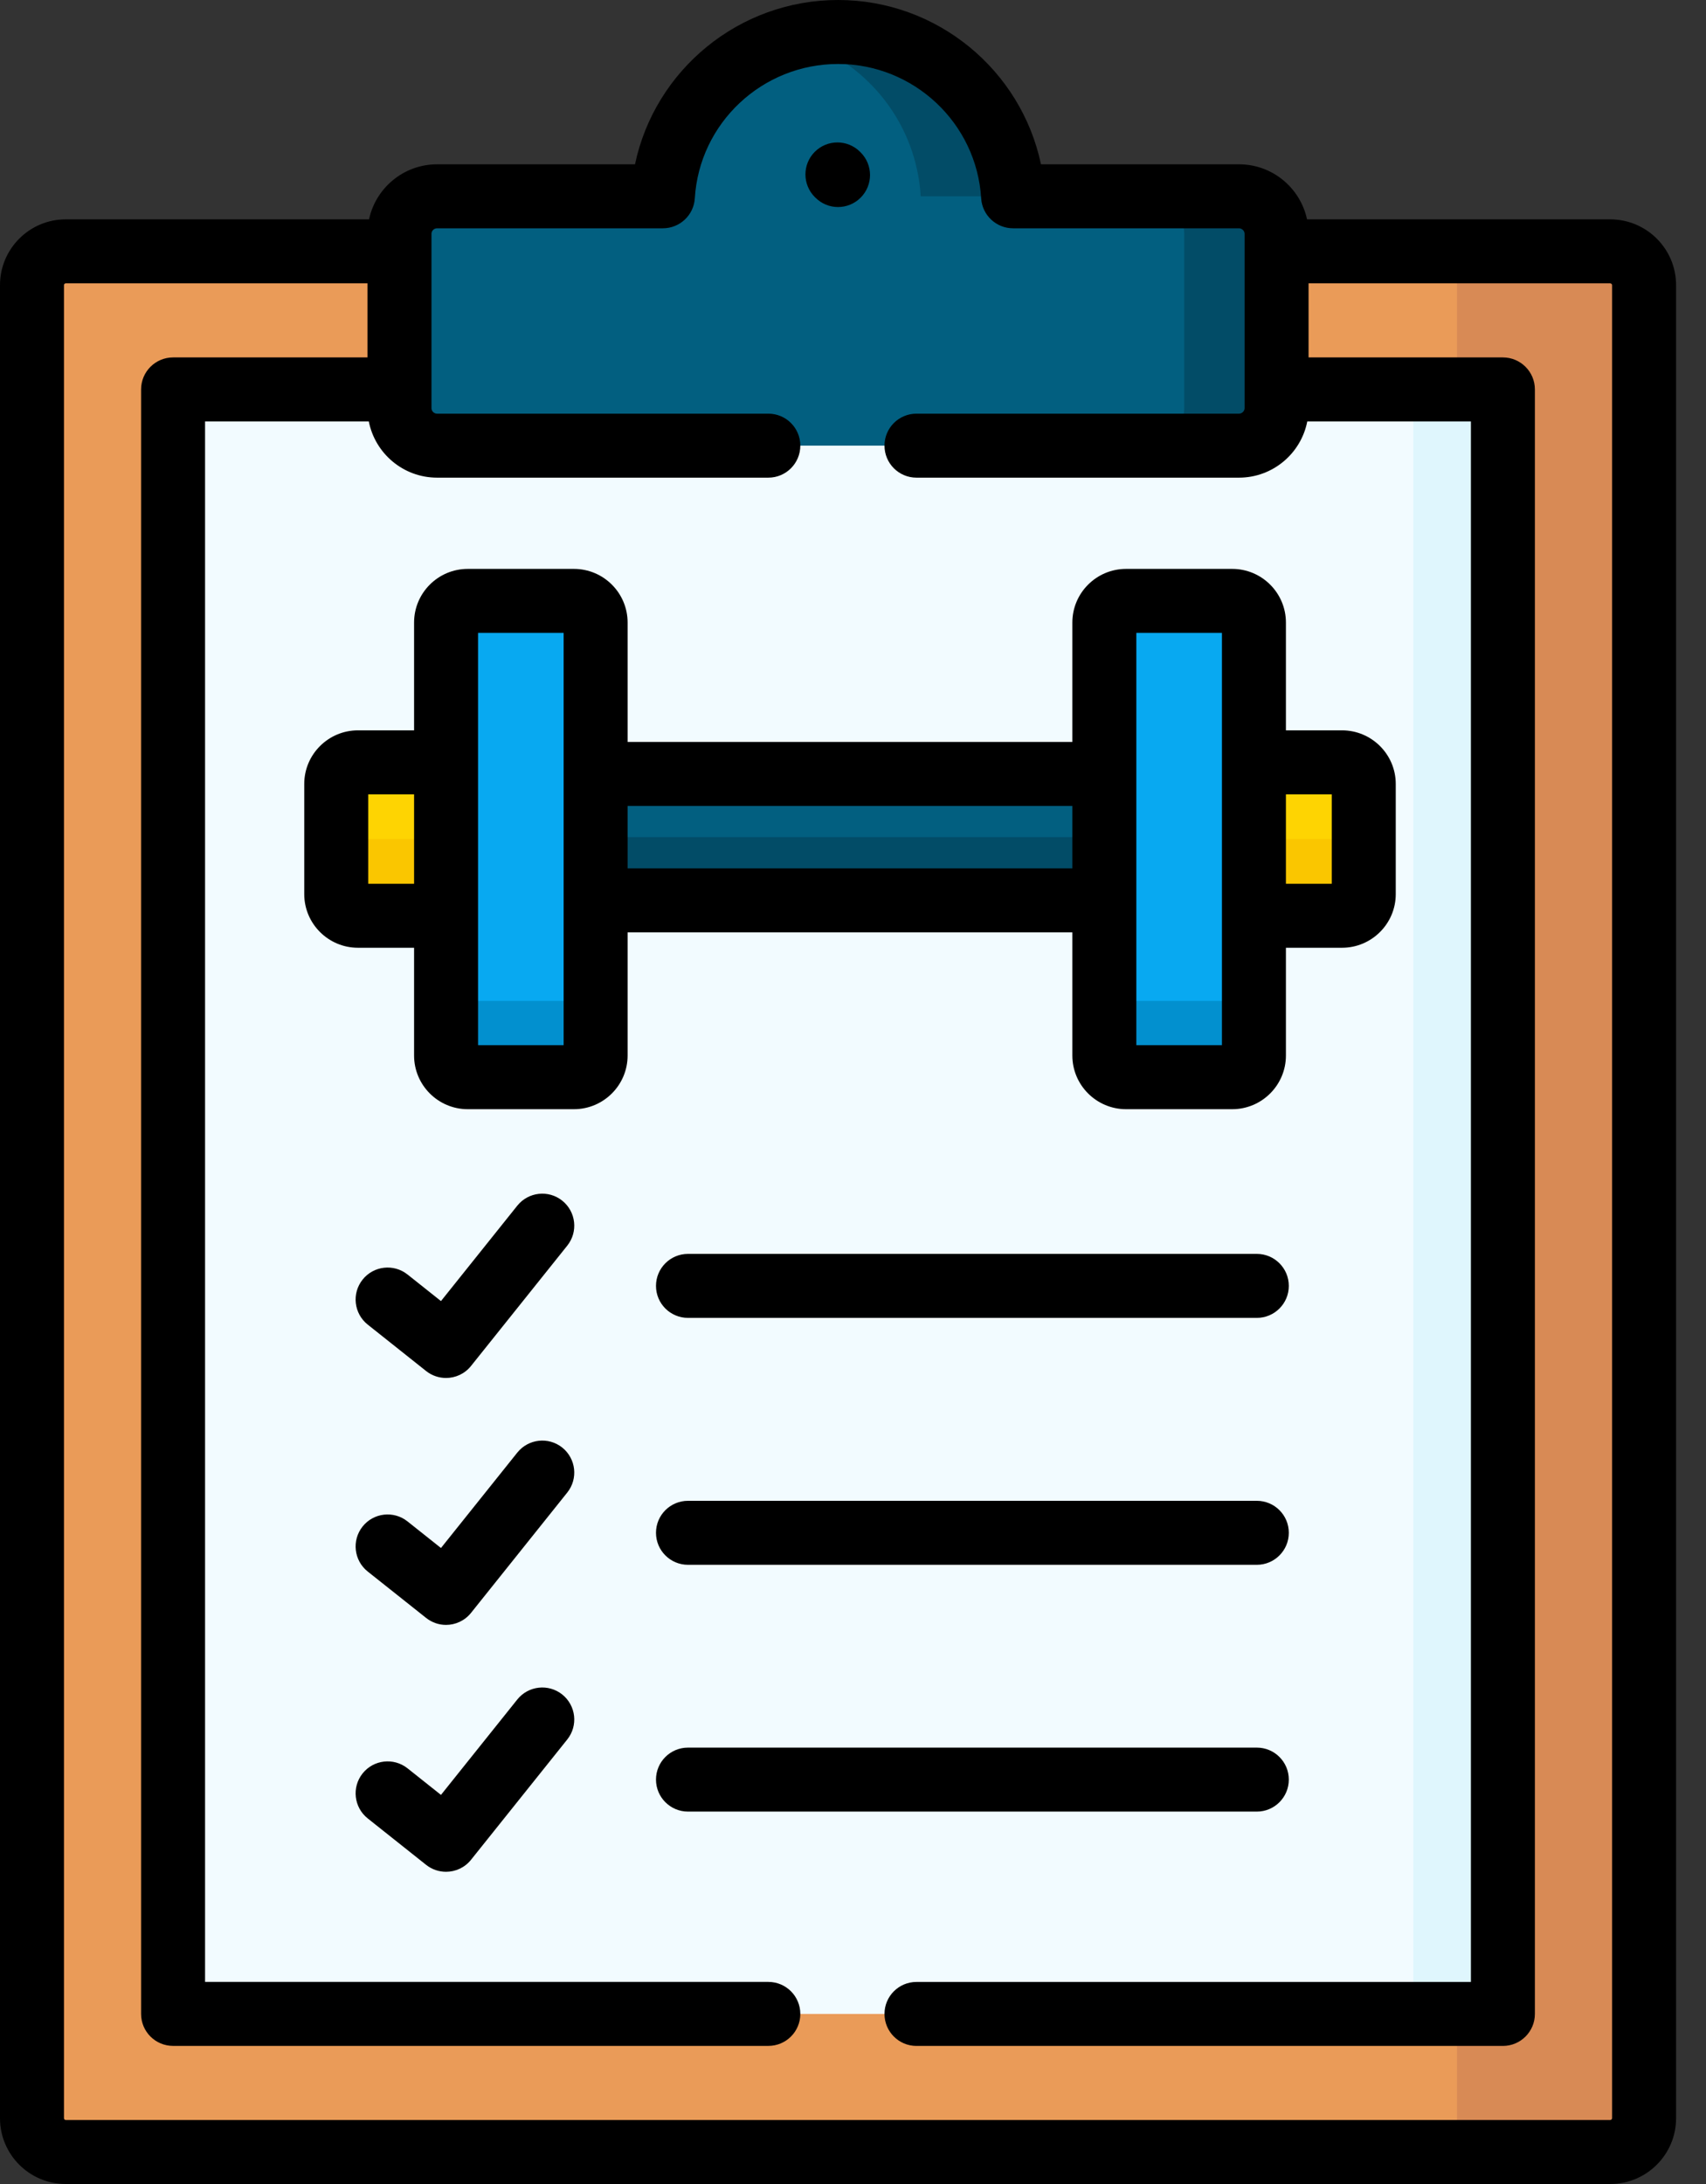 <svg xmlns="http://www.w3.org/2000/svg" width="50" height="64" viewBox="0 0 50 64" fill="none"><rect x="0" y="0" width="50" height="64" fill="#333333" stroke="none"/><path fill-rule="evenodd" clip-rule="evenodd" d="M1.925 7.365C1.382 7.365 0.938 7.812 0.938 8.354V62.074C0.938 62.616 1.381 63.063 1.925 63.063H47.195C47.738 63.063 48.186 62.616 48.186 62.074V8.354C48.186 7.811 47.738 7.365 47.195 7.365C34.182 7.365 15.439 7.365 1.925 7.365Z" fill="#EA9B58"/><path fill-rule="evenodd" clip-rule="evenodd" d="M5.073 11.412H44.047V59.016H5.073V11.412Z" fill="#F2FBFF"/><path fill-rule="evenodd" clip-rule="evenodd" d="M13.073 18.243V21.946V26.442V30.932C13.073 31.279 13.361 31.566 13.709 31.566H16.821C17.172 31.566 17.456 31.279 17.456 30.932V25.992V22.29V18.243C17.456 17.896 17.172 17.609 16.821 17.609H13.709C13.361 17.609 13.073 17.896 13.073 18.243Z" fill="#08A9F1"/><path fill-rule="evenodd" clip-rule="evenodd" d="M32.367 22.29V25.992V30.932C32.367 31.279 32.654 31.566 33.003 31.566H36.115C36.466 31.566 36.751 31.279 36.751 30.932V26.442V21.946V18.243C36.751 17.896 36.466 17.609 36.115 17.609H33.003C32.654 17.609 32.367 17.896 32.367 18.243V22.29Z" fill="#08A9F1"/><path fill-rule="evenodd" clip-rule="evenodd" d="M44.047 11.412V59.016H42.704V62.074C42.704 62.616 42.26 63.062 41.717 63.062H47.195C47.738 63.062 48.186 62.616 48.186 62.074V8.354C48.186 7.811 47.738 7.365 47.195 7.365H41.717C42.26 7.365 42.704 7.811 42.704 8.354V11.412H44.047Z" fill="#D88A55"/><path fill-rule="evenodd" clip-rule="evenodd" d="M41.422 11.412V59.016H42.704H44.047V11.412H42.704H41.422Z" fill="#DFF6FD"/><path fill-rule="evenodd" clip-rule="evenodd" d="M17.456 30.932V28.696C17.456 29.047 17.172 29.33 16.821 29.33H13.709C13.361 29.33 13.073 29.047 13.073 28.696V30.932C13.073 31.279 13.361 31.566 13.709 31.566H16.821C17.172 31.566 17.456 31.279 17.456 30.932Z" fill="#0290CF"/><path fill-rule="evenodd" clip-rule="evenodd" d="M32.367 28.696V30.932C32.367 31.279 32.654 31.566 33.003 31.566H36.115C36.466 31.566 36.751 31.279 36.751 30.932V28.703C36.747 29.05 36.463 29.33 36.115 29.33H33.003C32.654 29.33 32.367 29.047 32.367 28.696Z" fill="#0290CF"/><path fill-rule="evenodd" clip-rule="evenodd" d="M17.456 22.679H32.366V26.386H17.456V22.679Z" fill="#025F80"/><path fill-rule="evenodd" clip-rule="evenodd" d="M36.751 22.339V26.836H39.333C39.681 26.836 39.969 26.549 39.969 26.201V22.973C39.969 22.623 39.681 22.339 39.333 22.339H36.751Z" fill="#FED402"/><path fill-rule="evenodd" clip-rule="evenodd" d="M13.073 26.836V22.339H10.49C10.142 22.339 9.854 22.623 9.854 22.973V26.201C9.854 26.549 10.142 26.836 10.49 26.836H13.073Z" fill="#FED402"/><path fill-rule="evenodd" clip-rule="evenodd" d="M37.415 11.961V7.719V6.851C37.415 6.245 36.917 5.753 36.314 5.753H29.692C29.528 3.071 27.304 0.948 24.58 0.938H24.562H24.541C21.816 0.948 19.592 3.071 19.428 5.753H12.81C12.203 5.753 11.709 6.245 11.709 6.851V7.719V11.961C11.709 12.567 12.203 13.059 12.81 13.059H36.314C36.917 13.059 37.415 12.567 37.415 11.961Z" fill="#025F80"/><path fill-rule="evenodd" clip-rule="evenodd" d="M23.208 1.115C25.041 1.614 26.466 3.095 26.874 4.959C26.931 5.214 26.97 5.48 26.984 5.753H29.691C29.674 5.48 29.638 5.214 29.581 4.959C29.077 2.663 27.03 0.945 24.579 0.938H24.561H24.54C24.078 0.938 23.631 1.001 23.208 1.115Z" fill="#024C67"/><path fill-rule="evenodd" clip-rule="evenodd" d="M33.606 5.753C34.214 5.753 34.708 6.245 34.708 6.851V11.961C34.708 12.567 34.214 13.059 33.606 13.059H36.313C36.917 13.059 37.415 12.567 37.415 11.961V7.719V6.851C37.415 6.245 36.917 5.753 36.313 5.753H33.606Z" fill="#024C67"/><path fill-rule="evenodd" clip-rule="evenodd" d="M13.073 24.586H10.49C10.142 24.586 9.854 24.302 9.854 23.951V26.201C9.854 26.549 10.142 26.836 10.49 26.836H13.073V26.442V24.586Z" fill="#FAC600"/><path fill-rule="evenodd" clip-rule="evenodd" d="M36.751 24.586V26.442V26.836H39.333C39.681 26.836 39.969 26.549 39.969 26.201V23.962C39.965 24.306 39.681 24.586 39.333 24.586H36.751Z" fill="#FAC600"/><path fill-rule="evenodd" clip-rule="evenodd" d="M17.456 24.532V26.063V26.386H32.366V26.063V24.532H17.456Z" fill="#024C67"/><path d="M36.836 36.744H20.164C19.646 36.744 19.226 37.164 19.226 37.682C19.226 38.2 19.646 38.619 20.164 38.619H36.836C37.353 38.619 37.773 38.2 37.773 37.682C37.773 37.164 37.353 36.744 36.836 36.744Z" fill="black"/><path d="M16.479 35.185C16.075 34.861 15.485 34.927 15.161 35.331L12.924 38.127L11.944 37.348C11.538 37.026 10.948 37.093 10.626 37.499C10.304 37.904 10.372 38.494 10.777 38.816L12.489 40.177C12.662 40.314 12.867 40.38 13.072 40.38C13.347 40.38 13.62 40.26 13.805 40.028L16.625 36.503C16.949 36.099 16.883 35.508 16.479 35.185Z" fill="black"/><path d="M36.836 43.98H20.164C19.646 43.98 19.226 44.399 19.226 44.917C19.226 45.435 19.646 45.855 20.164 45.855H36.836C37.353 45.855 37.773 45.435 37.773 44.917C37.773 44.399 37.353 43.98 36.836 43.98Z" fill="black"/><path d="M37.773 52.149C37.773 51.631 37.353 51.212 36.836 51.212H20.164C19.646 51.212 19.226 51.631 19.226 52.149C19.226 52.667 19.646 53.087 20.164 53.087H36.836C37.353 53.087 37.773 52.667 37.773 52.149Z" fill="black"/><path d="M16.479 42.42C16.075 42.097 15.485 42.163 15.161 42.567L12.924 45.363L11.944 44.584C11.538 44.261 10.948 44.329 10.626 44.734C10.304 45.14 10.372 45.73 10.777 46.052L12.489 47.412C12.662 47.549 12.867 47.616 13.072 47.616C13.347 47.616 13.62 47.495 13.805 47.264L16.625 43.738C16.949 43.334 16.883 42.744 16.479 42.42Z" fill="black"/><path d="M16.479 49.656C16.075 49.333 15.485 49.398 15.161 49.802L12.924 52.598L11.944 51.819C11.538 51.497 10.948 51.565 10.626 51.97C10.304 52.375 10.372 52.965 10.777 53.287L12.489 54.648C12.662 54.785 12.867 54.851 13.072 54.851C13.347 54.851 13.62 54.731 13.805 54.499L16.625 50.974C16.949 50.57 16.883 49.98 16.479 49.656Z" fill="black"/><path d="M23.9 5.793C24.083 5.976 24.322 6.067 24.561 6.067C24.802 6.067 25.042 5.975 25.225 5.791C25.591 5.424 25.59 4.831 25.223 4.465L25.205 4.447C24.838 4.082 24.245 4.083 23.879 4.45C23.514 4.816 23.515 5.41 23.882 5.776L23.9 5.793Z" fill="black"/><path d="M31.429 27.323V30.932C31.429 31.798 32.135 32.504 33.003 32.504H36.115C36.982 32.504 37.688 31.798 37.688 30.932V27.773H39.333C40.201 27.773 40.907 27.068 40.907 26.201V22.973C40.907 22.107 40.201 21.402 39.333 21.402H37.688V18.243C37.688 17.376 36.982 16.671 36.115 16.671H33.003C32.135 16.671 31.429 17.376 31.429 18.243V21.742H18.394V18.243C18.394 17.376 17.689 16.671 16.821 16.671H13.709C12.841 16.671 12.136 17.376 12.136 18.243V21.402H10.491C9.623 21.402 8.917 22.107 8.917 22.973V26.201C8.917 27.068 9.623 27.773 10.491 27.773H12.136V30.932C12.136 31.798 12.841 32.504 13.709 32.504H16.821C17.689 32.504 18.394 31.798 18.394 30.932V27.323H31.429ZM39.032 23.277V25.898H37.688V23.277H39.032ZM33.304 18.546H35.813V30.628H33.304V18.546ZM31.429 23.617V25.448H18.394V23.617H31.429ZM10.792 25.898V23.277H12.136V25.898H10.792ZM16.519 30.628H14.011V18.546H16.519V30.628Z" fill="black"/><path d="M47.194 6.428H38.307C38.111 5.508 37.292 4.815 36.313 4.815H30.509C29.928 2.054 27.467 0 24.562 0C21.654 0 19.192 2.054 18.611 4.815H12.81C11.831 4.815 11.012 5.508 10.816 6.428H1.925C0.864 6.428 0 7.292 0 8.354V62.074C0 63.136 0.864 64 1.925 64H47.194C48.258 64 49.123 63.136 49.123 62.074V8.354C49.123 7.292 48.258 6.428 47.194 6.428ZM47.248 62.074C47.248 62.096 47.222 62.125 47.194 62.125H1.925C1.9 62.125 1.875 62.099 1.875 62.074V8.354C1.875 8.328 1.9 8.303 1.925 8.303H10.771V10.474H5.073C4.555 10.474 4.135 10.894 4.135 11.412V59.016C4.135 59.534 4.555 59.953 5.073 59.953H22.519C23.037 59.953 23.456 59.534 23.456 59.016C23.456 58.498 23.037 58.078 22.519 58.078H6.01V12.349H10.809C10.992 13.286 11.819 13.997 12.81 13.997H22.519C23.037 13.997 23.456 13.577 23.456 13.059C23.456 12.541 23.037 12.122 22.519 12.122H12.81C12.72 12.122 12.646 12.049 12.646 11.961V6.851C12.646 6.763 12.72 6.69 12.81 6.69H19.428C19.924 6.69 20.334 6.304 20.364 5.81C20.498 3.603 22.342 1.875 24.562 1.875C26.779 1.875 28.622 3.603 28.756 5.81C28.786 6.304 29.196 6.69 29.691 6.69H36.313C36.401 6.69 36.477 6.766 36.477 6.851V11.961C36.477 12.046 36.401 12.122 36.313 12.122H26.86C26.342 12.122 25.923 12.541 25.923 13.059C25.923 13.577 26.342 13.997 26.86 13.997H36.313C37.304 13.997 38.132 13.287 38.314 12.349H43.11V58.079H26.86C26.342 58.079 25.923 58.498 25.923 59.016C25.923 59.534 26.342 59.954 26.86 59.954H44.047C44.565 59.954 44.985 59.534 44.985 59.016V11.412C44.985 10.894 44.565 10.474 44.047 10.474H38.352V8.303H47.194C47.222 8.303 47.248 8.331 47.248 8.354V62.074Z" fill="black"/></svg>